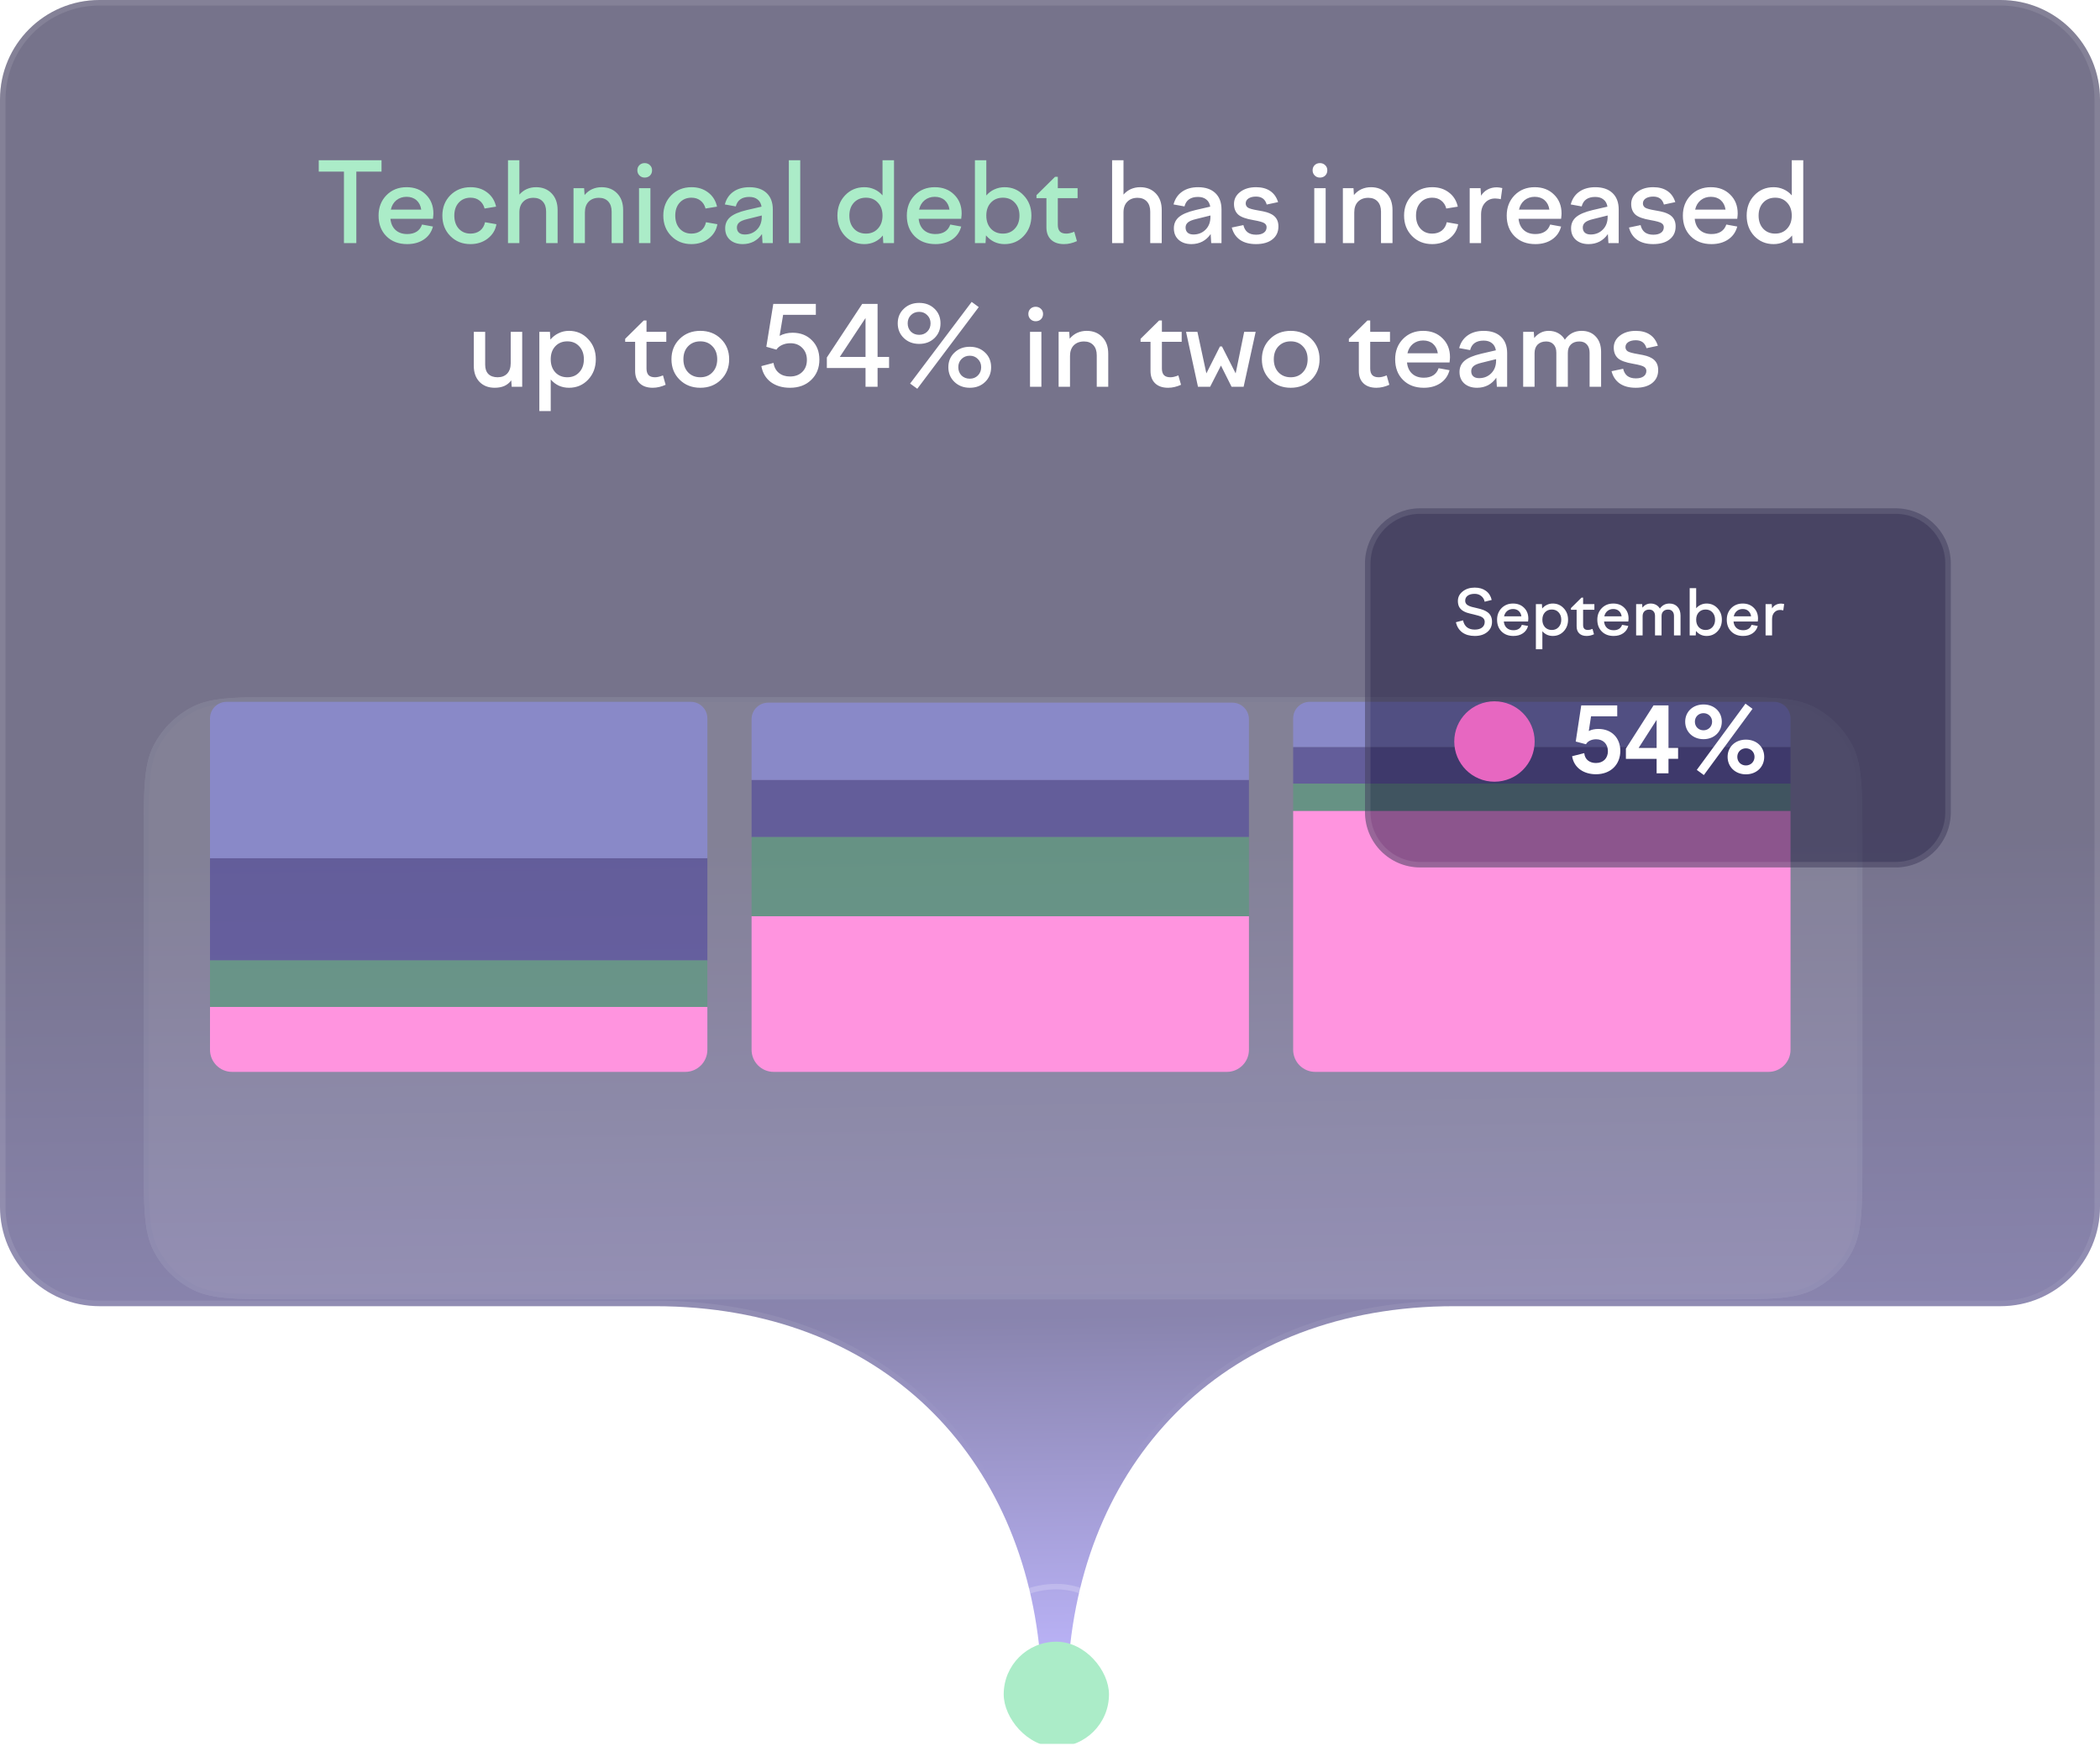 <svg fill="none" height="316" viewBox="0 0 380 316" width="380" xmlns="http://www.w3.org/2000/svg" xmlns:xlink="http://www.w3.org/1999/xlink"><filter id="a" color-interpolation-filters="sRGB" filterUnits="userSpaceOnUse" height="175.619" width="377.619" x="-7.309" y="87.592"><feFlood flood-opacity="0" result="BackgroundImageFix"/><feColorMatrix in="SourceAlpha" result="hardAlpha" type="matrix" values="0 0 0 0 0 0 0 0 0 0 0 0 0 0 0 0 0 0 127 0"/><feOffset dy="14.902"/><feGaussianBlur stdDeviation="16.655"/><feColorMatrix type="matrix" values="0 0 0 0 0.09 0 0 0 0 0.09 0 0 0 0 0.102 0 0 0 0.05 0"/><feBlend in2="BackgroundImageFix" mode="normal" result="effect1_dropShadow_1657_57217"/><feColorMatrix in="SourceAlpha" result="hardAlpha" type="matrix" values="0 0 0 0 0 0 0 0 0 0 0 0 0 0 0 0 0 0 127 0"/><feOffset dy="5.259"/><feGaussianBlur stdDeviation="5.259"/><feColorMatrix type="matrix" values="0 0 0 0 0 0 0 0 0 0 0 0 0 0 0 0 0 0 0.05 0"/><feBlend in2="effect1_dropShadow_1657_57217" mode="normal" result="effect2_dropShadow_1657_57217"/><feBlend in="SourceGraphic" in2="effect2_dropShadow_1657_57217" mode="normal" result="shape"/></filter><filter id="b" color-interpolation-filters="sRGB" filterUnits="userSpaceOnUse" height="145" width="186" x="207" y="52"><feFlood flood-opacity="0" result="BackgroundImageFix"/><feGaussianBlur in="BackgroundImageFix" stdDeviation="20"/><feComposite in2="SourceAlpha" operator="in" result="effect1_backgroundBlur_1657_57217"/><feBlend in="SourceGraphic" in2="effect1_backgroundBlur_1657_57217" mode="normal" result="shape"/></filter><filter id="c" color-interpolation-filters="sRGB" filterUnits="userSpaceOnUse" height="27.051" width="27.051" x="177.623" y="290.13"><feFlood flood-opacity="0" result="BackgroundImageFix"/><feColorMatrix in="SourceAlpha" result="hardAlpha" type="matrix" values="0 0 0 0 0 0 0 0 0 0 0 0 0 0 0 0 0 0 127 0"/><feOffset dy="4"/><feGaussianBlur stdDeviation="2"/><feComposite in2="hardAlpha" operator="out"/><feColorMatrix type="matrix" values="0 0 0 0 0 0 0 0 0 0 0 0 0 0 0 0 0 0 0.15 0"/><feBlend in2="BackgroundImageFix" mode="normal" result="effect1_dropShadow_1657_57217"/><feBlend in="SourceGraphic" in2="effect1_dropShadow_1657_57217" mode="normal" result="shape"/><feColorMatrix in="SourceAlpha" result="hardAlpha" type="matrix" values="0 0 0 0 0 0 0 0 0 0 0 0 0 0 0 0 0 0 127 0"/><feOffset dy="3"/><feGaussianBlur stdDeviation="1.5"/><feComposite in2="hardAlpha" k2="-1" k3="1" operator="arithmetic"/><feColorMatrix type="matrix" values="0 0 0 0 1 0 0 0 0 1 0 0 0 0 1 0 0 0 0.1 0"/><feBlend in2="shape" mode="normal" result="effect2_innerShadow_1657_57217"/></filter><filter id="d" color-interpolation-filters="sRGB" filterUnits="userSpaceOnUse" height="35" width="32" x="175.148" y="283.656"><feFlood flood-opacity="0" result="BackgroundImageFix"/><feBlend in="SourceGraphic" in2="BackgroundImageFix" mode="normal" result="shape"/><feColorMatrix in="SourceAlpha" result="hardAlpha" type="matrix" values="0 0 0 0 0 0 0 0 0 0 0 0 0 0 0 0 0 0 127 0"/><feOffset dy="3"/><feGaussianBlur stdDeviation="1.5"/><feComposite in2="hardAlpha" k2="-1" k3="1" operator="arithmetic"/><feColorMatrix type="matrix" values="0 0 0 0 1 0 0 0 0 1 0 0 0 0 1 0 0 0 0.1 0"/><feBlend in2="shape" mode="normal" result="effect1_innerShadow_1657_57217"/></filter><linearGradient id="e" gradientUnits="userSpaceOnUse" x1="192" x2="190" y1="307" y2="152"><stop offset="0" stop-color="#9588ff"/><stop offset=".438" stop-color="#3b3379"/><stop offset="1" stop-color="#1a153e"/></linearGradient><linearGradient id="f" gradientUnits="userSpaceOnUse" x1="350.321" x2="355.694" y1="31.928" y2="297.991"><stop offset=".7" stop-color="#fff"/><stop offset=".877" stop-color="#fff" stop-opacity="0"/></linearGradient><clipPath id="g"><path d="m0 0h380v316h-380z"/></clipPath><clipPath id="h"><path d="m0 0h380v315.656h-380z"/></clipPath><g clip-path="url(#g)"><g clip-path="url(#h)"><path d="m18 0c-9.941 0-18 8.059-18 18v200.406c0 9.941 8.059 18 18 18h100.521c41.075 0 67.099 27.189 69.806 64.728.372 5.155 4.641 5.155 5.013 0 2.698-37.539 28.731-64.728 69.806-64.728h98.854c9.941 0 18-8.059 18-18v-200.406c0-9.941-8.059-18-18-18z" fill="url(#e)" fill-opacity=".6"/><path d="m.5 218.406v-200.406c0-9.665 7.835-17.5 17.5-17.5h344c9.665 0 17.5 7.835 17.5 17.5v200.406c0 9.665-7.835 17.5-17.5 17.5h-98.854c-20.652 0-37.558 6.838-49.641 18.426-12.08 11.586-19.307 27.89-20.664 46.766-.088 1.226-.405 2.096-.796 2.646-.389.547-.831.756-1.211.756s-.822-.209-1.212-.756c-.39-.55-.708-1.42-.796-2.646-1.361-18.876-8.588-35.18-20.668-46.766-12.081-11.588-28.985-18.426-49.637-18.426h-100.521c-9.665 0-17.5-7.835-17.5-17.5z" stroke="url(#f)" stroke-opacity=".1"/><g filter="url(#a)" opacity=".1"><path d="m26 131.92c0-9.073 0-13.609 1.766-17.075 1.553-3.048 4.031-5.526 7.08-7.079 3.465-1.766 8.002-1.766 17.075-1.766h259.16c9.073 0 13.609 0 17.075 1.766 3.048 1.553 5.526 4.031 7.079 7.079 1.766 3.466 1.766 8.002 1.766 17.075v57.16c0 9.073 0 13.609-1.766 17.075-1.553 3.048-4.031 5.526-7.079 7.079-3.466 1.766-8.002 1.766-17.075 1.766h-259.16c-9.073 0-13.609 0-17.075-1.766-3.048-1.553-5.527-4.031-7.08-7.079-1.766-3.466-1.766-8.002-1.766-17.075z" fill="#fff"/><path d="m51.92 106.45h259.16c4.544 0 7.925 0 10.603.219 2.674.219 4.609.653 6.267 1.498 2.964 1.51 5.373 3.919 6.883 6.883.845 1.658 1.279 3.593 1.498 6.267.219 2.678.219 6.059.219 10.603v57.16c0 4.544 0 7.925-.219 10.603-.219 2.674-.653 4.609-1.498 6.267-1.51 2.964-3.919 5.373-6.883 6.883-1.658.845-3.593 1.279-6.267 1.498-2.678.219-6.059.219-10.603.219h-259.16c-4.544 0-7.925 0-10.604-.219-2.674-.219-4.608-.653-6.267-1.498-2.963-1.51-5.373-3.919-6.883-6.883-.845-1.658-1.279-3.593-1.497-6.267-.219-2.678-.219-6.059-.219-10.603v-57.16c0-4.544 0-7.925.219-10.603.218-2.674.652-4.609 1.497-6.267 1.51-2.964 3.92-5.373 6.883-6.883 1.659-.845 3.593-1.279 6.267-1.498 2.679-.219 6.06-.219 10.604-.219z" stroke="#e1e7f5" stroke-width=".9"/></g><path d="m38 130.023c0-1.657 1.343-3 3-3h84c1.657 0 3 1.343 3 3v25.308h-90z" fill="#9093fa" opacity=".5"/><path d="m38 155.331h90v18.483h-90z" fill="#453a9f" opacity=".5"/><path d="m38 173.814h90v8.432h-90z" fill="#4aa573" opacity=".5"/><path d="m38 182.246h90v7.754c0 2.209-1.791 4-4 4h-82c-2.209 0-4-1.791-4-4z" fill="#ff94df"/><path d="m136 130.177c0-1.657 1.343-3 3-3h84c1.657 0 3 1.343 3 3v11h-90z" fill="#9093fa" opacity=".5"/><path d="m136 141.177h90v10.315h-90z" fill="#453a9f" opacity=".5"/><path d="m136 151.492h90v14.34h-90z" fill="#4aa573" opacity=".5"/><path d="m136 165.832h90v24.168c0 2.209-1.791 4-4 4h-82c-2.209 0-4-1.791-4-4z" fill="#ff94df"/><path d="m234 130.023c0-1.657 1.343-3 3-3h84c1.657 0 3 1.343 3 3v5.199h-90z" fill="#9093fa" opacity=".5"/><path d="m234 135.222h90v6.604h-90z" fill="#453a9f" opacity=".5"/><path d="m234 141.826h90v4.953h-90z" fill="#4aa573" opacity=".5"/><path d="m234 146.779h90v43.221c0 2.209-1.791 4-4 4h-82c-2.209 0-4-1.791-4-4z" fill="#ff94df"/><g filter="url(#b)"><path d="m247 102c0-5.523 4.477-10 10-10h86c5.523 0 10 4.477 10 10v45c0 5.523-4.477 10-10 10h-86c-5.523 0-10-4.477-10-10z" fill="#1b173d" fill-opacity=".5"/><path d="m257 92.5h86c5.247 0 9.5 4.253 9.5 9.5v45c0 5.247-4.253 9.5-9.5 9.5h-86c-5.247 0-9.5-4.253-9.5-9.5v-45c0-5.247 4.253-9.5 9.5-9.5z" stroke="#fff" stroke-opacity=".1"/></g><circle cx="270.426" cy="134.206" fill="#e767c1" r="7.275"/><path d="m266.852 106.351c.812 0 1.485.194 2.017.581.539.388.892.938 1.059 1.652l-1.276.32c-.091-.441-.3-.787-.627-1.037-.319-.259-.71-.388-1.173-.388-.54 0-.961.11-1.265.331-.304.22-.456.524-.456.911 0 .22.061.41.182.57.122.159.312.292.57.399.122.053.262.102.422.148.159.046.444.114.854.205.54.122.946.236 1.22.342.281.106.52.228.717.365.304.205.528.455.673.752.144.288.216.63.216 1.025 0 .775-.288 1.398-.866 1.869-.569.471-1.322.707-2.256.707-.912 0-1.664-.213-2.256-.639-.585-.433-.973-1.048-1.163-1.846l1.299-.341c.114.546.35.964.707 1.253.365.281.836.422 1.413.422.555 0 .991-.122 1.31-.365.327-.251.49-.593.49-1.026 0-.228-.06-.421-.182-.581-.114-.159-.296-.296-.547-.41-.129-.053-.277-.103-.444-.148-.16-.053-.437-.125-.832-.217-.57-.129-.991-.239-1.265-.33-.266-.099-.494-.209-.684-.331-.304-.197-.531-.44-.683-.729-.145-.296-.217-.642-.217-1.037 0-.699.289-1.276.866-1.732.577-.463 1.303-.695 2.177-.695zm7 8.752c-.889 0-1.603-.27-2.143-.81-.539-.539-.809-1.249-.809-2.13 0-.844.27-1.543.809-2.097.547-.555 1.239-.832 2.074-.832.821 0 1.486.254 1.995.763.516.502.774 1.151.774 1.949 0 .061-.003.133-.011.217-.008.083-.019.193-.034.33h-4.387c.053.501.231.889.535 1.162.304.274.703.411 1.197.411.395 0 .721-.084.98-.251.258-.167.44-.41.547-.729l1.128.205c-.152.569-.464 1.014-.935 1.333s-1.044.479-1.72.479zm-.069-4.878c-.402 0-.752.118-1.048.354-.289.235-.479.558-.57.968h3.134c-.061-.41-.224-.733-.49-.968-.266-.236-.608-.354-1.026-.354zm4.139 7.282v-8.17h1.093l.046.797c.243-.288.528-.509.855-.661.326-.159.68-.239 1.059-.239.791 0 1.448.281 1.972.843.532.555.798 1.25.798 2.086 0 .843-.266 1.546-.798 2.108-.524.554-1.181.832-1.972.832-.372 0-.721-.073-1.048-.217-.319-.152-.596-.365-.832-.638v3.259zm4.592-5.344c0-.547-.16-.992-.479-1.334-.311-.342-.721-.512-1.23-.512s-.923.17-1.243.512c-.311.335-.467.779-.467 1.334 0 .554.156 1.002.467 1.344.32.342.734.513 1.243.513s.919-.171 1.23-.513c.319-.342.479-.79.479-1.344zm1.754-1.801v-.308l1.914-1.891h.285v1.174h2.04v1.025h-2.04v2.758c0 .304.072.532.217.683.144.145.364.217.661.217.114 0 .235-.015.364-.046.137-.03.289-.079.456-.148l.274.969c-.213.099-.433.175-.661.228-.221.053-.445.08-.673.08-.569 0-1.014-.152-1.333-.456s-.478-.73-.478-1.277v-3.008zm7.723 4.741c-.889 0-1.603-.27-2.143-.81-.539-.539-.809-1.249-.809-2.13 0-.844.27-1.543.809-2.097.547-.555 1.239-.832 2.074-.832.821 0 1.486.254 1.995.763.516.502.774 1.151.774 1.949 0 .061-.003.133-.011.217-.008.083-.019.193-.034.33h-4.387c.053.501.231.889.535 1.162.304.274.703.411 1.197.411.395 0 .721-.084.98-.251.258-.167.44-.41.547-.729l1.128.205c-.152.569-.464 1.014-.935 1.333s-1.044.479-1.72.479zm-.069-4.878c-.402 0-.752.118-1.048.354-.289.235-.479.558-.57.968h3.134c-.061-.41-.224-.733-.49-.968-.266-.236-.608-.354-1.026-.354zm5.312 4.775h-1.173v-5.663h1.094l.045.638c.198-.243.418-.426.661-.547.251-.129.528-.194.832-.194.365 0 .691.08.98.239.289.16.516.384.684.673.212-.304.463-.532.752-.684.288-.152.615-.228.98-.228.607 0 1.094.197 1.458.593.365.387.547.915.547 1.583v3.59h-1.185v-3.51c0-.364-.095-.649-.285-.854-.182-.206-.44-.308-.775-.308-.364 0-.653.102-.866.308-.212.205-.319.493-.319.866v3.498h-1.185v-3.51c0-.372-.095-.657-.285-.854-.182-.206-.437-.308-.763-.308-.365 0-.657.106-.878.319-.212.213-.319.509-.319.889zm9.613 0h-1.094v-8.546h1.174v3.635c.235-.274.513-.483.832-.627.326-.152.676-.228 1.048-.228.79 0 1.447.281 1.972.843.531.555.797 1.25.797 2.086 0 .843-.266 1.546-.797 2.108-.525.554-1.182.832-1.972.832-.38 0-.733-.076-1.06-.228-.326-.16-.611-.384-.854-.673zm3.499-2.837c0-.547-.16-.992-.479-1.334-.312-.342-.722-.512-1.231-.512s-.923.17-1.242.512c-.311.335-.467.779-.467 1.334 0 .554.156 1.002.467 1.344.319.342.733.513 1.242.513s.919-.171 1.231-.513c.319-.342.479-.79.479-1.344zm5.07 2.94c-.889 0-1.603-.27-2.143-.81-.539-.539-.809-1.249-.809-2.13 0-.844.27-1.543.809-2.097.547-.555 1.239-.832 2.074-.832.821 0 1.485.254 1.994.763.517.502.775 1.151.775 1.949 0 .061-.003.133-.011.217-.008.083-.019.193-.034.33h-4.387c.053.501.231.889.535 1.162.304.274.703.411 1.197.411.395 0 .721-.084.98-.251.258-.167.44-.41.547-.729l1.128.205c-.152.569-.464 1.014-.935 1.333s-1.044.479-1.72.479zm-.069-4.878c-.402 0-.752.118-1.048.354-.289.235-.479.558-.57.968h3.134c-.061-.41-.224-.733-.49-.968-.266-.236-.608-.354-1.026-.354zm5.312 4.775h-1.174v-5.663h1.117l.057.774c.175-.281.399-.493.673-.638.281-.152.6-.228.957-.228.091 0 .178.008.262.023.083.008.182.027.296.057l-.159 1.151c-.092-.03-.187-.049-.285-.057-.091-.015-.19-.023-.297-.023-.425 0-.774.152-1.048.456-.266.296-.399.695-.399 1.197z" fill="#fff"/><path d="m293.2 135.899c0 2.443-1.705 4.231-4.411 4.231-2.05 0-3.953-1.033-4.313-3.264l2.197-.557c.115 1.23 1.05 1.787 2.116 1.787 1.328 0 2.165-.869 2.165-2.132 0-1.328-.87-2.165-2.132-2.165-.804 0-1.526.328-1.837.902l-1.853-.492 1-6.543h6.511v1.984h-4.74l-.41 2.657c.525-.262 1.083-.377 1.739-.377 2.427 0 3.968 1.656 3.968 3.969zm6.569 4.067v-2.624h-5.559v-1.853l5.002-7.823h2.706v7.691h1.738v1.985h-1.738v2.624zm-3.247-4.609h3.247v-5.067zm11.795 4.92-1.279-.934 8.807-11.989 1.279.935zm-.066-6.494c-1.918 0-3.312-1.345-3.312-3.165 0-1.804 1.394-3.116 3.312-3.116 1.936 0 3.313 1.312 3.313 3.116 0 1.82-1.377 3.165-3.313 3.165zm1.558-3.165c0-.886-.688-1.542-1.558-1.542-.885 0-1.558.656-1.558 1.542 0 .902.673 1.558 1.558 1.558.87 0 1.558-.656 1.558-1.558zm6.118 9.528c-1.919 0-3.313-1.345-3.313-3.165 0-1.804 1.394-3.116 3.313-3.116 1.935 0 3.312 1.312 3.312 3.116 0 1.82-1.377 3.165-3.312 3.165zm1.558-3.165c0-.886-.689-1.542-1.558-1.542-.886 0-1.558.656-1.558 1.542 0 .902.672 1.558 1.558 1.558.869 0 1.558-.656 1.558-1.558z" fill="#fff"/><path d="m64.478 44h-2.24v-12.94h-4.56v-2.06h11.36v2.06h-4.56zm9.206.18c-1.56 0-2.813-.473-3.76-1.42s-1.42-2.193-1.42-3.74c0-1.48.473-2.707 1.42-3.68.96-.973 2.173-1.46 3.64-1.46 1.44 0 2.607.447 3.5 1.34.907.88 1.36 2.02 1.36 3.42 0 .107-.007.233-.02.38s-.033.34-.06.58h-7.7c.093.88.407 1.56.94 2.04s1.233.72 2.1.72c.693 0 1.267-.147 1.72-.44s.773-.72.96-1.28l1.98.36c-.267 1-.813 1.78-1.64 2.34s-1.833.84-3.02.84zm-.12-8.56c-.707 0-1.32.207-1.84.62-.507.413-.84.98-1 1.7h5.5c-.107-.72-.393-1.287-.86-1.7s-1.067-.62-1.8-.62zm11.563 8.56c-1.467 0-2.68-.487-3.64-1.46s-1.44-2.207-1.44-3.7c0-1.48.48-2.707 1.44-3.68.973-.973 2.193-1.46 3.66-1.46 1.187 0 2.193.32 3.02.96.827.627 1.36 1.48 1.6 2.56l-2.08.34c-.16-.613-.467-1.093-.92-1.44-.44-.347-.98-.52-1.62-.52-.88 0-1.593.3-2.14.9-.533.587-.8 1.367-.8 2.34s.267 1.76.8 2.36c.547.6 1.253.9 2.12.9.693 0 1.273-.18 1.74-.54.467-.373.767-.88.9-1.52l2.06.36c-.173 1.053-.7 1.92-1.58 2.6-.867.667-1.907 1-3.12 1zm8.854-.18h-2.06v-15h2.06v6.22c.387-.44.833-.773 1.34-1 .52-.227 1.08-.34 1.68-.34 1.16 0 2.1.373 2.82 1.12.72.747 1.08 1.753 1.08 3.02v5.98h-2.08v-5.7c0-.787-.207-1.4-.62-1.84-.413-.44-.973-.66-1.68-.66-.76 0-1.373.233-1.84.7-.467.467-.7 1.113-.7 1.94zm11.856 0h-2.06v-9.94h1.92l.08 1.24c.386-.467.84-.82 1.36-1.06.533-.24 1.106-.36 1.72-.36 1.16 0 2.1.373 2.82 1.12s1.08 1.753 1.08 3.02v5.98h-2.08v-5.7c0-.787-.207-1.4-.62-1.84-.414-.44-.974-.66-1.68-.66-.774 0-1.394.233-1.86.7-.454.467-.68 1.113-.68 1.94zm10.815-11.86c-.373 0-.686-.127-.94-.38-.253-.253-.38-.567-.38-.94s.12-.68.36-.92c.254-.253.574-.38.96-.38.387 0 .707.127.96.38.254.24.38.547.38.92 0 .387-.126.707-.38.96-.253.24-.573.36-.96.36zm1.04 11.86h-2.06v-9.94h2.06zm7.416.18c-1.467 0-2.68-.487-3.64-1.46s-1.44-2.207-1.44-3.7c0-1.48.48-2.707 1.44-3.68.973-.973 2.193-1.46 3.66-1.46 1.187 0 2.193.32 3.02.96.827.627 1.36 1.48 1.6 2.56l-2.08.34c-.16-.613-.467-1.093-.92-1.44-.44-.347-.98-.52-1.62-.52-.88 0-1.593.3-2.14.9-.533.587-.8 1.367-.8 2.34s.267 1.76.8 2.36c.547.6 1.253.9 2.12.9.693 0 1.273-.18 1.74-.54.467-.373.767-.88.9-1.52l2.06.36c-.173 1.053-.7 1.92-1.58 2.6-.867.667-1.907 1-3.12 1zm14.734-.18h-1.86l-.1-1.64c-.4.587-.9 1.04-1.5 1.36-.6.307-1.26.46-1.98.46-.96 0-1.734-.26-2.32-.78-.574-.52-.86-1.213-.86-2.08 0-.827.3-1.5.9-2.02s1.6-.947 3-1.28l2.68-.62c-.094-.573-.334-1.007-.72-1.3-.374-.307-.874-.46-1.5-.46-.667 0-1.207.147-1.62.44-.4.28-.674.707-.82 1.28l-1.98-.36c.253-.987.766-1.753 1.54-2.3.773-.547 1.74-.82 2.9-.82 1.333 0 2.373.353 3.12 1.06.746.707 1.12 1.7 1.12 2.98zm-6.5-2.82c0 .4.126.713.38.94.253.213.6.32 1.04.32.88 0 1.613-.293 2.2-.88.586-.587.88-1.36.88-2.32v-.24l-2.66.66c-.667.16-1.14.36-1.42.6s-.42.547-.42.92zm11.46 2.82h-2.06v-15h2.06zm16.97-15v15h-1.94l-.08-1.38c-.413.507-.907.893-1.48 1.16s-1.193.4-1.86.4c-1.4 0-2.567-.487-3.5-1.46-.92-.987-1.38-2.22-1.38-3.7 0-1.467.46-2.687 1.38-3.66.933-.987 2.1-1.48 3.5-1.48.64 0 1.24.127 1.8.38.573.253 1.067.62 1.48 1.1v-6.36zm-2.08 10.02c0-.973-.28-1.753-.84-2.34-.547-.6-1.267-.9-2.16-.9s-1.62.3-2.18.9c-.547.6-.82 1.38-.82 2.34 0 .973.273 1.76.82 2.36.56.6 1.287.9 2.18.9s1.613-.3 2.16-.9c.56-.6.84-1.387.84-2.36zm9.579 5.16c-1.56 0-2.814-.473-3.76-1.42-.947-.947-1.42-2.193-1.42-3.74 0-1.48.473-2.707 1.42-3.68.96-.973 2.173-1.46 3.64-1.46 1.44 0 2.606.447 3.5 1.34.906.88 1.36 2.02 1.36 3.42 0 .107-.007.233-.02.38-.014.147-.034.34-.06.58h-7.7c.093.88.406 1.56.94 2.04.533.48 1.233.72 2.1.72.693 0 1.266-.147 1.72-.44.453-.293.773-.72.96-1.28l1.98.36c-.267 1-.814 1.78-1.64 2.34-.827.56-1.834.84-3.02.84zm-.12-8.56c-.707 0-1.32.207-1.84.62-.507.413-.84.98-1 1.7h5.5c-.107-.72-.394-1.287-.86-1.7-.467-.413-1.067-.62-1.8-.62zm9.183 8.38h-1.92v-15h2.06v6.38c.413-.48.9-.847 1.46-1.1.573-.267 1.186-.4 1.84-.4 1.386 0 2.54.493 3.46 1.48.933.973 1.4 2.193 1.4 3.66 0 1.48-.467 2.713-1.4 3.7-.92.973-2.074 1.46-3.46 1.46-.667 0-1.287-.133-1.86-.4-.574-.28-1.074-.673-1.5-1.18zm6.14-4.98c0-.96-.28-1.74-.84-2.34-.547-.6-1.267-.9-2.16-.9-.894 0-1.62.3-2.18.9-.547.587-.82 1.367-.82 2.34s.273 1.76.82 2.36c.56.6 1.286.9 2.18.9.893 0 1.613-.3 2.16-.9.56-.6.84-1.387.84-2.36zm3.078-3.16v-.54l3.36-3.32h.5v2.06h3.58v1.8h-3.58v4.84c0 .533.127.933.38 1.2.253.253.64.38 1.16.38.2 0 .413-.027.64-.08.24-.053.507-.14.8-.26l.48 1.7c-.373.173-.76.307-1.16.4-.387.093-.78.14-1.18.14-1 0-1.78-.267-2.34-.8s-.84-1.28-.84-2.24v-5.28z" fill="#abecc8"/><path d="m203.298 44h-2.06v-15h2.06v6.22c.386-.44.833-.773 1.34-1 .52-.227 1.08-.34 1.68-.34 1.16 0 2.1.373 2.82 1.12s1.08 1.753 1.08 3.02v5.98h-2.08v-5.7c0-.787-.207-1.4-.62-1.84-.414-.44-.974-.66-1.68-.66-.76 0-1.374.233-1.84.7-.467.467-.7 1.113-.7 1.94zm17.735 0h-1.86l-.1-1.64c-.4.587-.9 1.04-1.5 1.36-.6.307-1.26.46-1.98.46-.96 0-1.733-.26-2.32-.78-.573-.52-.86-1.213-.86-2.08 0-.827.3-1.5.9-2.02s1.6-.947 3-1.28l2.68-.62c-.093-.573-.333-1.007-.72-1.3-.373-.307-.873-.46-1.5-.46-.666 0-1.206.147-1.62.44-.4.28-.673.707-.82 1.28l-1.98-.36c.254-.987.767-1.753 1.54-2.3.774-.547 1.74-.82 2.9-.82 1.334 0 2.374.353 3.12 1.06.747.707 1.12 1.7 1.12 2.98zm-6.5-2.82c0 .4.127.713.38.94.254.213.6.32 1.04.32.88 0 1.614-.293 2.2-.88.587-.587.88-1.36.88-2.32v-.24l-2.66.66c-.666.16-1.14.36-1.42.6s-.42.547-.42.92zm16.801-.2c0 .987-.36 1.767-1.08 2.34s-1.714.86-2.98.86c-1.174 0-2.134-.253-2.88-.76-.747-.52-1.247-1.267-1.5-2.24l2.1-.44c.133.573.386 1.007.76 1.3.386.293.9.44 1.54.44.6 0 1.066-.12 1.4-.36.333-.24.5-.573.5-1 0-.307-.134-.547-.4-.72-.254-.187-.914-.373-1.98-.56-1.36-.227-2.287-.567-2.78-1.02-.494-.467-.74-1.1-.74-1.9 0-.88.373-1.607 1.12-2.18.746-.573 1.7-.86 2.86-.86 1.04 0 1.893.227 2.56.68.68.453 1.16 1.127 1.44 2.02l-2.06.44c-.134-.48-.36-.84-.68-1.08s-.74-.36-1.26-.36c-.56 0-1.014.113-1.36.34-.334.227-.5.527-.5.9 0 .32.133.573.4.76.266.173.873.34 1.82.5.72.12 1.253.233 1.6.34.346.107.646.233.9.38.4.227.7.52.9.88s.3.793.3 1.3zm7.506-8.84c-.374 0-.687-.127-.94-.38-.254-.253-.38-.567-.38-.94s.12-.68.36-.92c.253-.253.573-.38.96-.38.386 0 .706.127.96.38.253.24.38.547.38.92 0 .387-.127.707-.38.96-.254.24-.574.36-.96.36zm1.04 11.86h-2.06v-9.94h2.06zm5.176 0h-2.06v-9.94h1.92l.08 1.24c.386-.467.84-.82 1.36-1.06.533-.24 1.106-.36 1.72-.36 1.16 0 2.1.373 2.82 1.12s1.08 1.753 1.08 3.02v5.98h-2.08v-5.7c0-.787-.207-1.4-.62-1.84-.414-.44-.974-.66-1.68-.66-.774 0-1.394.233-1.86.7-.454.467-.68 1.113-.68 1.94zm14.095.18c-1.467 0-2.68-.487-3.64-1.46s-1.44-2.207-1.44-3.7c0-1.48.48-2.707 1.44-3.68.973-.973 2.193-1.46 3.66-1.46 1.187 0 2.193.32 3.02.96.827.627 1.36 1.48 1.6 2.56l-2.08.34c-.16-.613-.467-1.093-.92-1.44-.44-.347-.98-.52-1.62-.52-.88 0-1.593.3-2.14.9-.533.587-.8 1.367-.8 2.34s.267 1.76.8 2.36c.547.6 1.253.9 2.12.9.693 0 1.273-.18 1.74-.54.467-.373.767-.88.9-1.52l2.06.36c-.173 1.053-.7 1.92-1.58 2.6-.867.667-1.907 1-3.12 1zm8.854-.18h-2.06v-9.94h1.96l.1 1.36c.306-.493.7-.867 1.18-1.12.493-.267 1.053-.4 1.68-.4.16 0 .313.013.46.04.146.013.32.047.52.1l-.28 2.02c-.16-.053-.327-.087-.5-.1-.16-.027-.334-.04-.52-.04-.747 0-1.36.267-1.84.8-.467.52-.7 1.22-.7 2.1zm9.82.18c-1.56 0-2.813-.473-3.76-1.42-.946-.947-1.42-2.193-1.42-3.74 0-1.48.474-2.707 1.42-3.68.96-.973 2.174-1.46 3.64-1.46 1.44 0 2.607.447 3.5 1.34.907.88 1.36 2.02 1.36 3.42 0 .107-.006.233-.02.38-.013.147-.033.34-.06.58h-7.7c.094.88.407 1.56.94 2.04.534.48 1.234.72 2.1.72.694 0 1.267-.147 1.72-.44.454-.293.774-.72.96-1.28l1.98.36c-.266 1-.813 1.78-1.64 2.34-.826.56-1.833.84-3.02.84zm-.12-8.56c-.706 0-1.32.207-1.84.62-.506.413-.84.98-1 1.7h5.5c-.106-.72-.393-1.287-.86-1.7-.466-.413-1.066-.62-1.8-.62zm15.203 8.38h-1.86l-.1-1.64c-.4.587-.9 1.04-1.5 1.36-.6.307-1.26.46-1.98.46-.96 0-1.733-.26-2.32-.78-.573-.52-.86-1.213-.86-2.08 0-.827.3-1.5.9-2.02s1.6-.947 3-1.28l2.68-.62c-.093-.573-.333-1.007-.72-1.3-.373-.307-.873-.46-1.5-.46-.666 0-1.206.147-1.62.44-.4.28-.673.707-.82 1.28l-1.98-.36c.254-.987.767-1.753 1.54-2.3.774-.547 1.74-.82 2.9-.82 1.334 0 2.374.353 3.12 1.06.747.707 1.12 1.7 1.12 2.98zm-6.5-2.82c0 .4.127.713.38.94.254.213.6.32 1.04.32.88 0 1.614-.293 2.2-.88.587-.587.88-1.36.88-2.32v-.24l-2.66.66c-.666.16-1.14.36-1.42.6s-.42.547-.42.92zm16.801-.2c0 .987-.36 1.767-1.08 2.34s-1.714.86-2.98.86c-1.174 0-2.134-.253-2.88-.76-.747-.52-1.247-1.267-1.5-2.24l2.1-.44c.133.573.386 1.007.76 1.3.386.293.9.44 1.54.44.6 0 1.066-.12 1.4-.36.333-.24.5-.573.5-1 0-.307-.134-.547-.4-.72-.254-.187-.914-.373-1.98-.56-1.36-.227-2.287-.567-2.78-1.02-.494-.467-.74-1.1-.74-1.9 0-.88.373-1.607 1.12-2.18.746-.573 1.7-.86 2.86-.86 1.04 0 1.893.227 2.56.68.68.453 1.16 1.127 1.44 2.02l-2.06.44c-.134-.48-.36-.84-.68-1.08s-.74-.36-1.26-.36c-.56 0-1.014.113-1.36.34-.334.227-.5.527-.5.9 0 .32.133.573.4.76.266.173.873.34 1.82.5.72.12 1.253.233 1.6.34.346.107.646.233.9.38.4.227.7.52.9.88s.3.793.3 1.3zm6.491 3.2c-1.56 0-2.813-.473-3.76-1.42-.946-.947-1.42-2.193-1.42-3.74 0-1.48.474-2.707 1.42-3.68.96-.973 2.174-1.46 3.64-1.46 1.44 0 2.607.447 3.5 1.34.907.88 1.36 2.02 1.36 3.42 0 .107-.006.233-.02.38-.013.147-.033.34-.06.58h-7.7c.094.88.407 1.56.94 2.04.534.48 1.234.72 2.1.72.694 0 1.267-.147 1.72-.44.454-.293.774-.72.96-1.28l1.98.36c-.266 1-.813 1.78-1.64 2.34-.826.56-1.833.84-3.02.84zm-.12-8.56c-.706 0-1.32.207-1.84.62-.506.413-.84.98-1 1.7h5.5c-.106-.72-.393-1.287-.86-1.7-.466-.413-1.066-.62-1.8-.62zm16.723-6.62v15h-1.94l-.08-1.38c-.413.507-.906.893-1.48 1.16-.573.267-1.193.4-1.86.4-1.4 0-2.566-.487-3.5-1.46-.92-.987-1.38-2.22-1.38-3.7 0-1.467.46-2.687 1.38-3.66.934-.987 2.1-1.48 3.5-1.48.64 0 1.24.127 1.8.38.574.253 1.067.62 1.48 1.1v-6.36zm-2.08 10.02c0-.973-.28-1.753-.84-2.34-.546-.6-1.266-.9-2.16-.9-.893 0-1.62.3-2.18.9-.546.6-.82 1.38-.82 2.34 0 .973.274 1.76.82 2.36.56.6 1.287.9 2.18.9.894 0 1.614-.3 2.16-.9.56-.6.84-1.387.84-2.36zm-238.489 21.04h2.06v5.96c0 .72.193 1.28.58 1.68.4.387.96.58 1.68.58s1.293-.22 1.72-.66c.427-.453.64-1.08.64-1.88v-5.68h2.08v9.94h-1.9l-.08-1.16c-.333.453-.753.793-1.26 1.02-.493.213-1.073.32-1.74.32-1.133 0-2.047-.353-2.74-1.06-.693-.72-1.04-1.693-1.04-2.92zm11.861 14.34v-14.34h1.92l.08 1.4c.427-.507.927-.893 1.5-1.16.573-.28 1.193-.42 1.86-.42 1.387 0 2.54.493 3.46 1.48.933.973 1.4 2.193 1.4 3.66 0 1.48-.467 2.713-1.4 3.7-.92.973-2.073 1.46-3.46 1.46-.653 0-1.267-.127-1.84-.38-.56-.267-1.047-.64-1.46-1.12v5.72zm8.06-9.38c0-.96-.28-1.74-.84-2.34-.547-.6-1.267-.9-2.16-.9s-1.62.3-2.18.9c-.546.587-.82 1.367-.82 2.34s.273 1.76.82 2.36c.56.6 1.287.9 2.18.9s1.613-.3 2.16-.9c.56-.6.84-1.387.84-2.36zm7.473-3.16v-.54l3.36-3.32h.5v2.06h3.58v1.8h-3.58v4.84c0 .533.127.933.38 1.2.254.253.64.38 1.16.38.2 0 .414-.027.64-.08.24-.053.507-.14.8-.26l.48 1.7c-.373.173-.76.307-1.16.4-.386.093-.78.14-1.18.14-1 0-1.78-.267-2.34-.8s-.84-1.28-.84-2.24v-5.28zm8.375 3.16c0-1.48.493-2.707 1.48-3.68.986-.973 2.233-1.46 3.74-1.46 1.506 0 2.753.487 3.74 1.46.986.973 1.48 2.2 1.48 3.68 0 1.493-.494 2.727-1.48 3.7-.987.973-2.234 1.46-3.74 1.46-1.507 0-2.754-.487-3.74-1.46-.987-.973-1.48-2.207-1.48-3.7zm8.28 0c0-.973-.287-1.753-.86-2.34-.56-.6-1.294-.9-2.2-.9-.907 0-1.647.3-2.22.9-.56.587-.84 1.367-.84 2.34s.28 1.76.84 2.36c.573.6 1.313.9 2.22.9.906 0 1.64-.3 2.2-.9.573-.6.86-1.387.86-2.36zm13.626-4.8c1.44 0 2.607.453 3.5 1.36.907.893 1.36 2.06 1.36 3.5 0 1.507-.493 2.733-1.48 3.68-.973.947-2.253 1.42-3.84 1.42-1.373 0-2.526-.34-3.46-1.02-.92-.693-1.493-1.66-1.72-2.9l2.2-.58c.12.787.447 1.393.98 1.82.534.427 1.2.64 2 .64.92 0 1.66-.273 2.22-.82s.84-1.273.84-2.18c0-.893-.28-1.62-.84-2.18-.546-.56-1.26-.84-2.14-.84-.56 0-1.066.107-1.52.32-.44.2-.78.48-1.02.84l-1.82-.52 1.26-7.76h7.7v1.98h-5.92l-.64 3.8c.36-.187.734-.327 1.12-.42.387-.093.794-.14 1.22-.14zm15.391 9.78h-2.18v-3.4h-7v-1.9l6.4-9.7h2.78v9.6h2.08v2h-2.08zm-2.18-12.44-4.66 7.04h4.66zm13.567.96c0 1.08-.366 1.973-1.1 2.68-.72.693-1.64 1.04-2.76 1.04s-2.046-.353-2.78-1.06c-.733-.707-1.1-1.593-1.1-2.66s.367-1.947 1.1-2.64c.734-.707 1.66-1.06 2.78-1.06s2.04.347 2.76 1.04c.734.693 1.1 1.58 1.1 2.66zm-3.86 2.08c.587 0 1.074-.193 1.46-.58.4-.4.6-.9.6-1.5s-.2-1.093-.6-1.48c-.386-.4-.873-.6-1.46-.6-.6 0-1.1.2-1.5.6-.386.387-.58.88-.58 1.48s.194 1.1.58 1.5c.4.387.9.58 1.5.58zm13.02 5.86c0 1.08-.366 1.973-1.1 2.68-.72.693-1.64 1.04-2.76 1.04s-2.046-.353-2.78-1.06c-.733-.707-1.1-1.593-1.1-2.66s.367-1.947 1.1-2.64c.734-.707 1.66-1.06 2.78-1.06s2.04.347 2.76 1.04c.734.693 1.1 1.58 1.1 2.66zm-3.86 2.08c.587 0 1.074-.193 1.46-.58.4-.4.6-.9.6-1.5s-.2-1.093-.6-1.48c-.386-.4-.873-.6-1.46-.6-.6 0-1.1.2-1.5.6-.386.387-.58.88-.58 1.48s.194 1.1.58 1.5c.4.387.9.58 1.5.58zm1.62-12.96-11.12 14.78-1.3-.94 11.14-14.78zm10.297 2.56c-.373 0-.686-.127-.94-.38-.253-.253-.38-.567-.38-.94s.12-.68.36-.92c.254-.253.574-.38.96-.38.387 0 .707.127.96.38.254.24.38.547.38.92 0 .387-.126.707-.38.96-.253.24-.573.36-.96.36zm1.04 11.86h-2.06v-9.94h2.06zm5.176 0h-2.06v-9.94h1.92l.08 1.24c.387-.467.84-.82 1.36-1.06.533-.24 1.107-.36 1.72-.36 1.16 0 2.1.373 2.82 1.12s1.08 1.753 1.08 3.02v5.98h-2.08v-5.7c0-.787-.207-1.4-.62-1.84s-.973-.66-1.68-.66c-.773 0-1.393.233-1.86.7-.453.467-.68 1.113-.68 1.94zm12.77-8.14v-.54l3.36-3.32h.5v2.06h3.58v1.8h-3.58v4.84c0 .533.127.933.38 1.2.253.253.64.38 1.16.38.2 0 .413-.027.64-.08.24-.053.507-.14.8-.26l.48 1.7c-.373.173-.76.307-1.16.4-.387.093-.78.14-1.18.14-1 0-1.78-.267-2.34-.8s-.84-1.28-.84-2.24v-5.28zm10.388 8.14-2.16-9.94h2.06l1.62 7.52 2.46-4.88h.36l2.48 4.88 1.54-7.52h2.08l-2.18 9.94h-2.18l-1.92-3.84-1.96 3.84zm11.561-4.98c0-1.48.493-2.707 1.48-3.68.986-.973 2.233-1.46 3.74-1.46 1.506 0 2.753.487 3.74 1.46.986.973 1.48 2.2 1.48 3.68 0 1.493-.494 2.727-1.48 3.7-.987.973-2.234 1.46-3.74 1.46-1.507 0-2.754-.487-3.74-1.46-.987-.973-1.48-2.207-1.48-3.7zm8.28 0c0-.973-.287-1.753-.86-2.34-.56-.6-1.294-.9-2.2-.9-.907 0-1.647.3-2.22.9-.56.587-.84 1.367-.84 2.34s.28 1.76.84 2.36c.573.6 1.313.9 2.22.9.906 0 1.64-.3 2.2-.9.573-.6.86-1.387.86-2.36zm7.466-3.16v-.54l3.36-3.32h.5v2.06h3.58v1.8h-3.58v4.84c0 .533.127.933.38 1.2.254.253.64.38 1.16.38.2 0 .414-.027.64-.08.24-.053.507-.14.8-.26l.48 1.7c-.373.173-.76.307-1.16.4-.386.093-.78.14-1.18.14-1 0-1.78-.267-2.34-.8s-.84-1.28-.84-2.24v-5.28zm13.555 8.32c-1.56 0-2.814-.473-3.76-1.42-.947-.947-1.42-2.193-1.42-3.74 0-1.48.473-2.707 1.42-3.68.96-.973 2.173-1.46 3.64-1.46 1.44 0 2.606.447 3.5 1.34.906.88 1.36 2.02 1.36 3.42 0 .107-.007.233-.02.38-.014.147-.034.34-.06.58h-7.7c.093.88.406 1.56.94 2.04.533.48 1.233.72 2.1.72.693 0 1.266-.147 1.72-.44.453-.293.773-.72.96-1.28l1.98.36c-.267 1-.814 1.78-1.64 2.34-.827.56-1.834.84-3.02.84zm-.12-8.56c-.707 0-1.32.207-1.84.62-.507.413-.84.98-1 1.7h5.5c-.107-.72-.394-1.287-.86-1.7-.467-.413-1.067-.62-1.8-.62zm15.203 8.38h-1.86l-.1-1.64c-.4.587-.9 1.04-1.5 1.36-.6.307-1.26.46-1.98.46-.96 0-1.734-.26-2.32-.78-.574-.52-.86-1.213-.86-2.08 0-.827.3-1.5.9-2.02s1.6-.947 3-1.28l2.68-.62c-.094-.573-.334-1.007-.72-1.3-.374-.307-.874-.46-1.5-.46-.667 0-1.207.147-1.62.44-.4.28-.674.707-.82 1.28l-1.98-.36c.253-.987.766-1.753 1.54-2.3.773-.547 1.74-.82 2.9-.82 1.333 0 2.373.353 3.12 1.06.746.707 1.12 1.7 1.12 2.98zm-6.5-2.82c0 .4.126.713.38.94.253.213.6.32 1.04.32.88 0 1.613-.293 2.2-.88.586-.587.88-1.36.88-2.32v-.24l-2.66.66c-.667.16-1.14.36-1.42.6s-.42.547-.42.92zm11.46 2.82h-2.06v-9.94h1.92l.08 1.12c.346-.427.733-.747 1.16-.96.44-.227.926-.34 1.46-.34.64 0 1.213.14 1.72.42.506.28.906.673 1.2 1.18.373-.533.813-.933 1.32-1.2.506-.267 1.08-.4 1.72-.4 1.066 0 1.92.347 2.56 1.04.64.68.96 1.607.96 2.78v6.3h-2.08v-6.16c0-.64-.167-1.14-.5-1.5-.32-.36-.774-.54-1.36-.54-.64 0-1.147.18-1.52.54-.374.36-.56.867-.56 1.52v6.14h-2.08v-6.16c0-.653-.167-1.153-.5-1.5-.32-.36-.767-.54-1.34-.54-.64 0-1.154.187-1.54.56-.374.373-.56.893-.56 1.56zm22.371-3.02c0 .987-.36 1.767-1.08 2.34s-1.713.86-2.98.86c-1.173 0-2.133-.253-2.88-.76-.746-.52-1.246-1.267-1.5-2.24l2.1-.44c.134.573.387 1.007.76 1.3.387.293.9.44 1.54.44.6 0 1.067-.12 1.4-.36.334-.24.5-.573.5-1 0-.307-.133-.547-.4-.72-.253-.187-.913-.373-1.98-.56-1.36-.227-2.286-.567-2.78-1.02-.493-.467-.74-1.1-.74-1.9 0-.88.374-1.607 1.12-2.18.747-.573 1.7-.86 2.86-.86 1.04 0 1.894.227 2.56.68.68.453 1.16 1.127 1.44 2.02l-2.06.44c-.133-.48-.36-.84-.68-1.08s-.74-.36-1.26-.36c-.56 0-1.013.113-1.36.34-.333.227-.5.527-.5.9 0 .32.134.573.4.76.267.173.874.34 1.82.5.72.12 1.254.233 1.6.34.347.107.647.233.9.38.4.227.7.52.9.88s.3.793.3 1.3z" fill="#fff"/><g filter="url(#c)"><rect fill="#abecc8" height="19.051" rx="9.526" width="19.051" x="181.623" y="290.13"/></g><g filter="url(#d)" opacity=".2"><rect height="31" rx="15.5" stroke="#fff" width="31" x="175.648" y="284.156"/></g></g></g></svg>